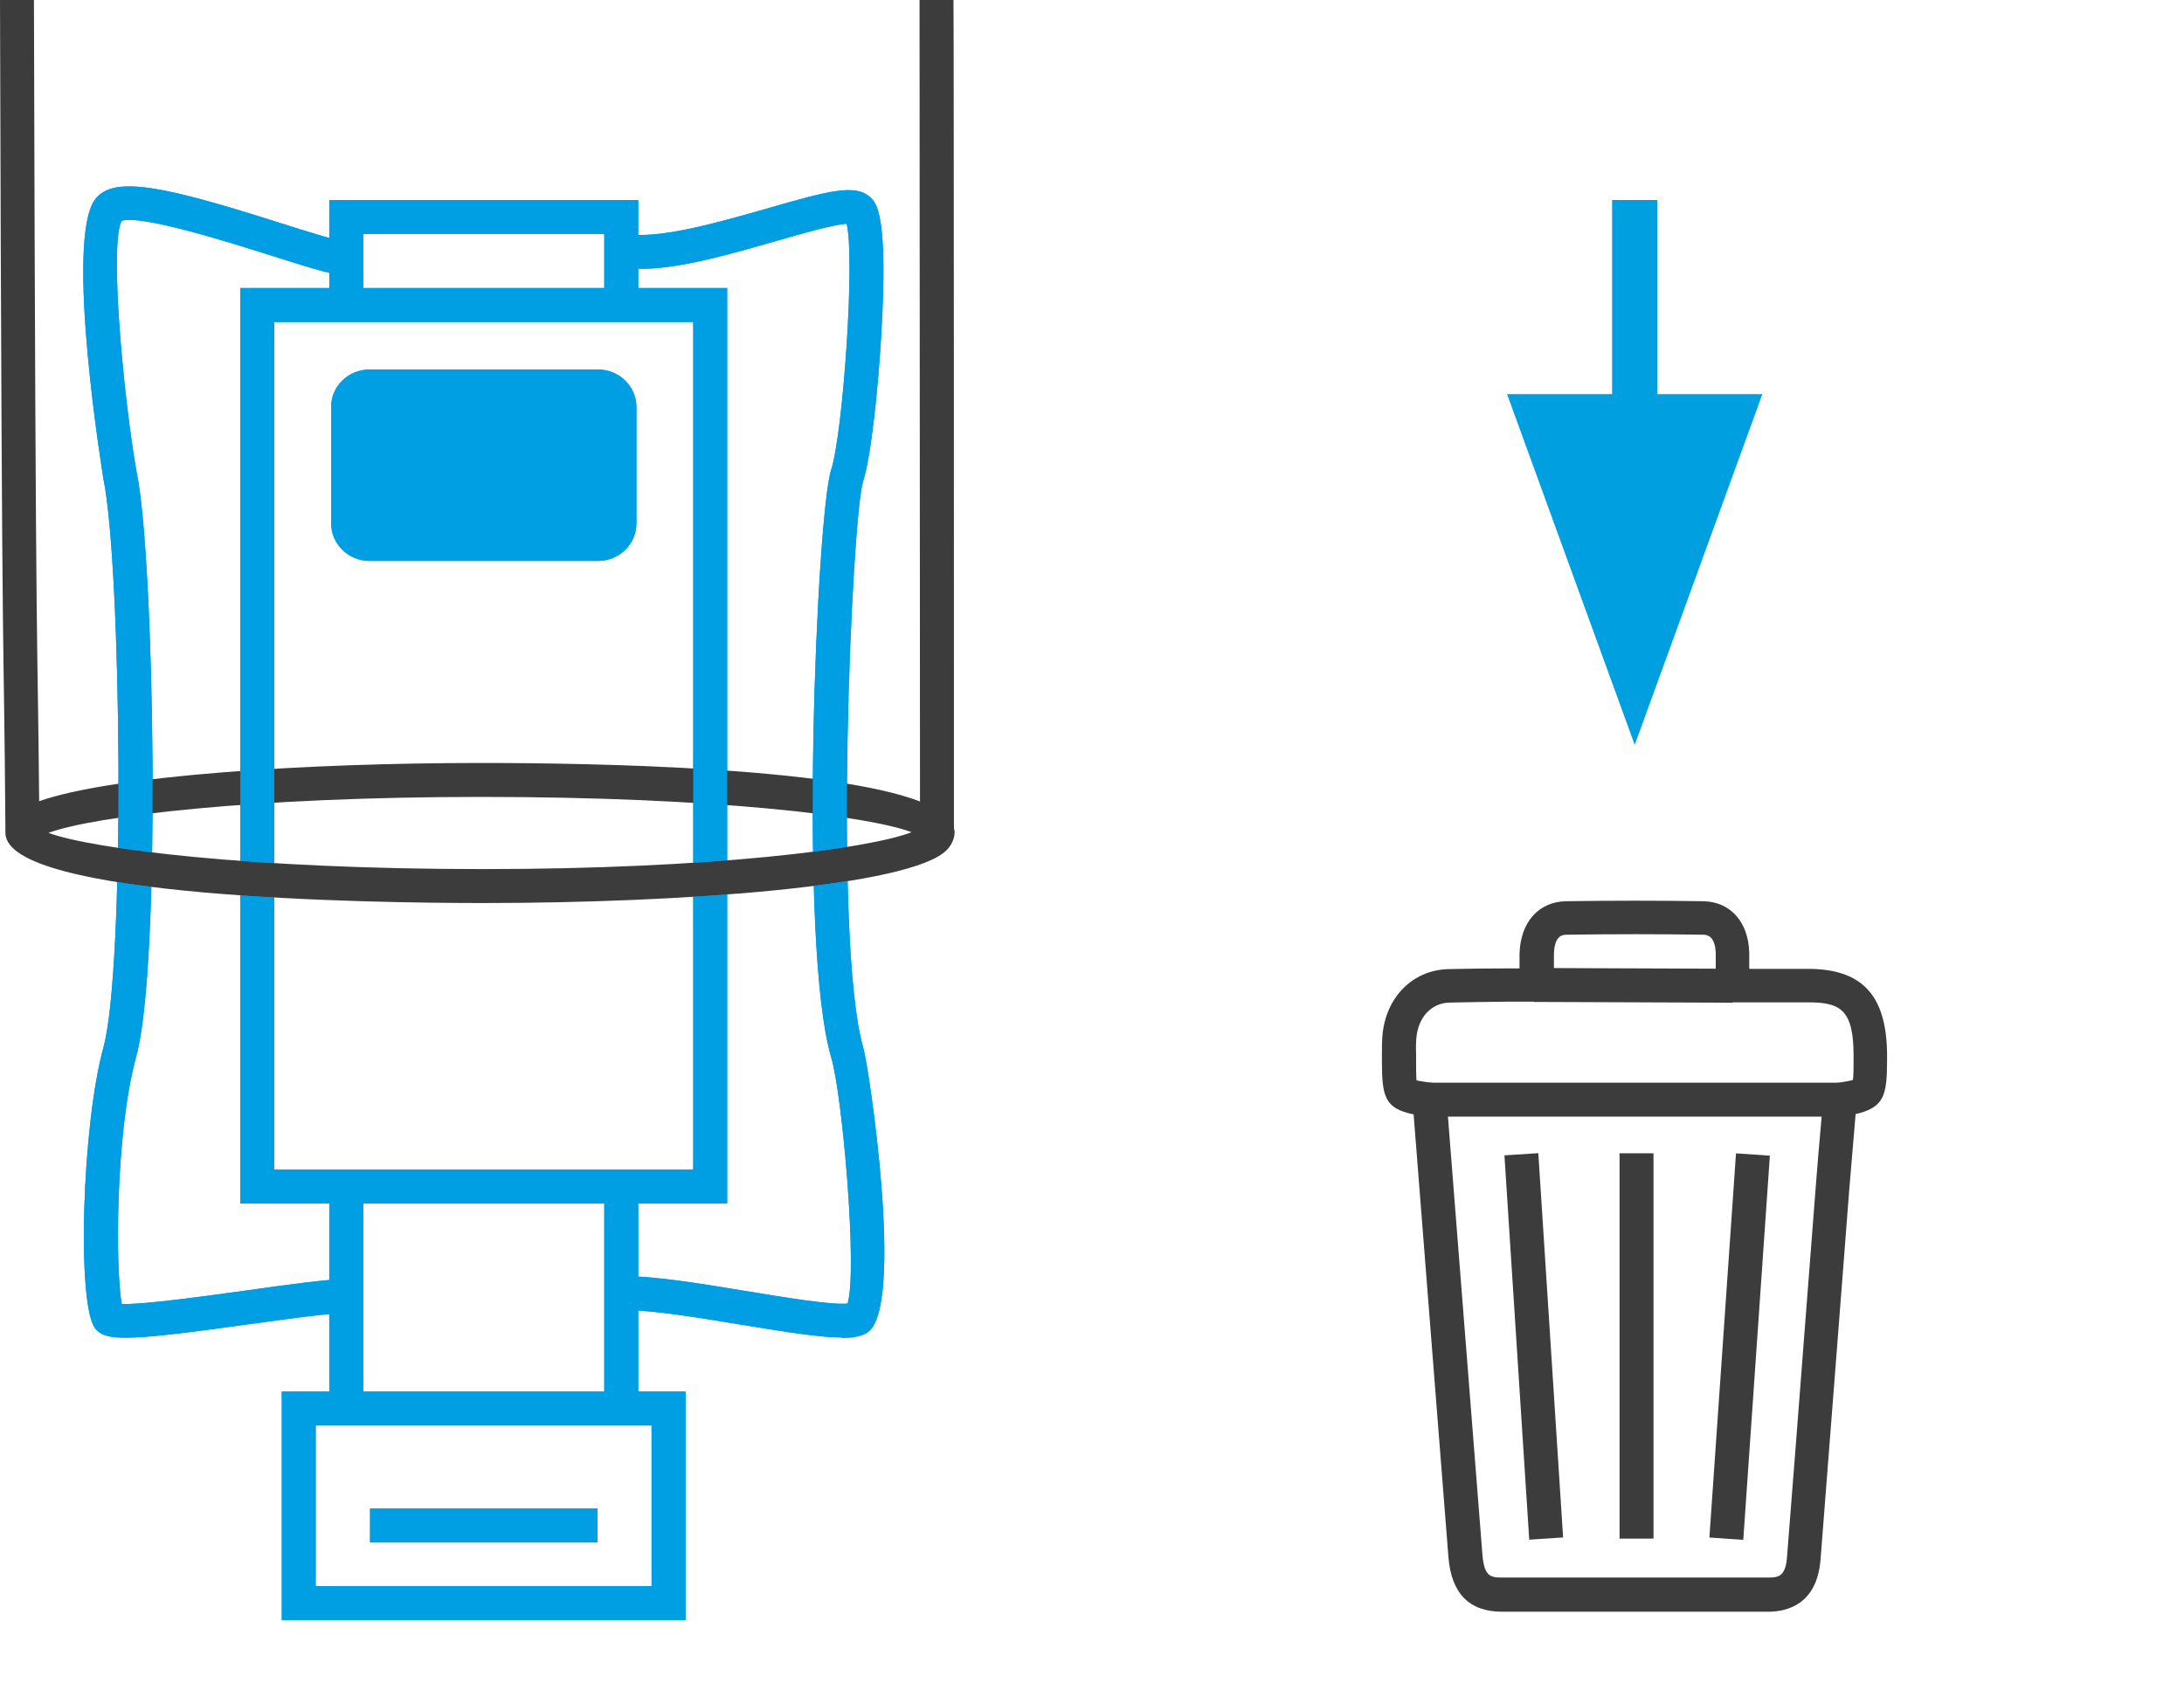 <?xml version="1.0" encoding="UTF-8"?>
<svg id="Piktos" xmlns="http://www.w3.org/2000/svg" xmlns:xlink="http://www.w3.org/1999/xlink" viewBox="0 0 96.5 75">
  <defs>
    <style>
      .cls-1 {
        fill: none;
      }

      .cls-2 {
        clip-path: url(#clippath);
      }

      .cls-3 {
        fill: #009fe3;
      }

      .cls-4 {
        fill: #009fe0;
      }

      .cls-5 {
        fill: #3c3c3c;
      }
    </style>
    <clipPath id="clippath">
      <path class="cls-1" d="m1.67,6.23v67.36h39.42V6.23H1.67Zm6.01,33.08c-1.26-.14-2.45-.3-3.49-.5.01-.49.02-1,.03-1.51.94.17,2.1.33,3.49.48,0,.52-.02,1.03-.03,1.53Zm5.45.41c-1.16-.06-2.34-.13-3.5-.22v-1.53c1.07.09,2.24.17,3.5.24v1.52Zm20.01-.27c-1.12.1-2.29.18-3.5.24v-1.5c1.26-.07,2.43-.16,3.5-.25v1.51Zm1.83-.18c-.01-.48-.02-.99-.03-1.51,1.41-.16,2.58-.33,3.5-.51,0,.51.01,1.02.02,1.51-1.01.19-2.19.36-3.5.51Z"/>
    </clipPath>
  </defs>
  <polygon class="cls-4" points="73.23 17.42 73.23 8.84 71.23 8.84 71.23 17.42 66.59 17.42 72.23 32.92 77.87 17.42 73.23 17.42"/>
  <g>
    <g>
      <g>
        <path class="cls-3" d="m5.55,59.12c-.82,0-1.14-.14-1.35-.42-.81-1.07-.58-8.95.37-12.41.97-3.54.8-21.25,0-25.12-.02-.13-1.73-10.58-.36-12.37.82-1.07,3.1-.56,8.25,1.08,1.06.34,2.38.75,2.67.76l.13,1.49c-.44.05-1.15-.16-3.26-.83-1.74-.55-5.76-1.83-6.63-1.54-.55,1.11.11,7.99.67,11.12.78,3.71,1.09,21.8-.02,25.81-.95,3.47-.91,9.52-.64,10.94.94.04,3.77-.36,5.52-.6,1.87-.26,3.49-.49,4.27-.49h0v1.5h0c-.67,0-2.39.24-4.06.47-2.95.41-4.59.61-5.55.61Zm-.41-1.52"/>
        <path class="cls-3" d="m37.2,59.11c-.88,0-2.24-.2-4.42-.56-1.94-.32-3.94-.65-5.19-.65v-1.5c1.38,0,3.44.34,5.44.67,1.59.26,3.73.62,4.42.54.45-1.46-.23-9.27-.73-10.9-1.46-5.02-.62-24.01,0-25.93.52-1.58,1.07-9.3.69-10.89-.58.03-2,.44-3.08.75-2.23.64-4.75,1.38-6.54,1.22l.13-1.49c1.5.13,3.99-.59,5.99-1.16,2.73-.79,3.87-1.08,4.52-.51.29.25.82.73.51,6.08-.14,2.43-.46,5.43-.8,6.48-.51,1.57-1.33,20.4,0,25.03.24.77,1.85,11.47.2,12.59-.25.17-.61.25-1.15.25Zm.19-1.37h0Zm.19-47.84h0Zm-.23-.19h0Z"/>
        <polygon class="cls-3" points="28.2 12.86 26.7 12.86 26.7 10.34 16.05 10.34 16.05 12.86 14.55 12.86 14.55 8.84 28.2 8.84 28.2 12.86"/>
        <path class="cls-3" d="m30.29,71.6H12.45v-10.1h17.84v10.1Zm-16.34-1.5h14.84v-7.1h-14.84v7.1Z"/>
      </g>
      <rect class="cls-3" x="16.35" y="66.67" width="10.05" height="1.5"/>
      <rect class="cls-3" x="26.7" y="52.43" width="1.5" height="9.77"/>
      <rect class="cls-3" x="14.55" y="52.43" width="1.5" height="9.77"/>
      <path class="cls-3" d="m32.13,53.19H10.62V12.73h21.51v40.45Zm-20.01-1.5h18.51V14.23H12.12v37.45Z"/>
      <g>
        <g>
          <path class="cls-3" d="m16.33,17.07c-.52,0-.95.41-.95.91v5.14c0,.5.42.91.95.91h10.09c.52,0,.95-.41.95-.91v-5.14c0-.5-.42-.91-.95-.91h-10.09Z"/>
          <path class="cls-3" d="m26.42,24.54h-10.09c-.8,0-1.45-.63-1.45-1.41v-5.14c0-.78.65-1.41,1.45-1.41h10.09c.8,0,1.45.63,1.45,1.41v5.14c0,.78-.65,1.41-1.45,1.41Zm-10.09-6.97c-.25,0-.45.18-.45.41v5.14c0,.23.2.41.45.41h10.09c.25,0,.45-.18.45-.41v-5.14c0-.23-.2-.41-.45-.41h-10.09Z"/>
        </g>
        <path class="cls-3" d="m26.42,24.79h-10.09c-.94,0-1.7-.75-1.7-1.66v-5.14c0-.92.76-1.66,1.7-1.66h10.09c.94,0,1.7.75,1.7,1.66v5.14c0,.92-.76,1.66-1.7,1.66Zm-10.09-6.97c-.11,0-.2.07-.2.16v5.14c0,.09.09.16.2.16h10.09c.11,0,.2-.07.2-.16v-5.14c0-.09-.09-.16-.2-.16h-10.09Z"/>
      </g>
    </g>
    <path class="cls-5" d="m42.15,36.61c0-1.25,0-35.3-.02-36.61h-1.5c0,3.42.02,29.42.02,35.42-3.91-1.5-14.33-1.7-19.38-1.7h-.02c-7.63,0-16.26.54-19.52,1.69-.07-8.15-.15-3.76-.23-35.41H0c.09,33.33.17,26.71.24,36.82h0s0,0,0,0c.04,2.86,16.16,3.09,21.1,3.09h.01c8.76,0,18.89-.73,20.48-2.34.29-.3.35-.61.35-.81,0-.05-.02-.1-.03-.15Zm-20.8,1.8h-.02c-10.2,0-17.22-.88-19.19-1.6,1.96-.73,8.95-1.59,19.1-1.59h.02c10.28,0,17.12.84,19.02,1.56-1.92.74-8.86,1.63-18.94,1.63Z"/>
    <g class="cls-2">
      <g>
        <g>
          <path class="cls-3" d="m5.55,59.12c-.82,0-1.14-.14-1.35-.42-.81-1.07-.58-8.95.37-12.41.97-3.54.8-21.25,0-25.12-.02-.13-1.73-10.58-.36-12.37.82-1.07,3.1-.56,8.25,1.08,1.06.34,2.38.75,2.67.76l.13,1.49c-.44.05-1.15-.16-3.26-.83-1.74-.55-5.76-1.83-6.63-1.54-.55,1.11.11,7.99.67,11.12.78,3.71,1.09,21.8-.02,25.81-.95,3.47-.91,9.52-.64,10.94.94.04,3.77-.36,5.52-.6,1.87-.26,3.49-.49,4.27-.49h0v1.5h0c-.67,0-2.39.24-4.06.47-2.95.41-4.59.61-5.55.61Zm-.41-1.52"/>
          <path class="cls-3" d="m37.2,59.11c-.88,0-2.24-.2-4.42-.56-1.94-.32-3.94-.65-5.19-.65v-1.5c1.38,0,3.44.34,5.44.67,1.59.26,3.73.62,4.42.54.45-1.46-.23-9.27-.73-10.9-1.46-5.02-.62-24.01,0-25.93.52-1.58,1.07-9.3.69-10.89-.58.03-2,.44-3.08.75-2.23.64-4.75,1.38-6.54,1.22l.13-1.49c1.5.13,3.99-.59,5.99-1.16,2.73-.79,3.87-1.08,4.52-.51.29.25.82.73.51,6.08-.14,2.43-.46,5.43-.8,6.48-.51,1.57-1.33,20.4,0,25.03.24.77,1.85,11.47.2,12.59-.25.17-.61.25-1.15.25Zm.19-1.37h0Zm.19-47.84h0Zm-.23-.19h0Z"/>
          <polygon class="cls-3" points="28.2 12.86 26.7 12.86 26.7 10.34 16.05 10.34 16.05 12.86 14.55 12.86 14.55 8.84 28.2 8.84 28.2 12.86"/>
          <path class="cls-3" d="m30.29,71.6H12.45v-10.1h17.84v10.1Zm-16.34-1.5h14.84v-7.1h-14.84v7.1Z"/>
        </g>
        <rect class="cls-3" x="16.35" y="66.67" width="10.05" height="1.5"/>
        <rect class="cls-3" x="26.7" y="52.43" width="1.5" height="9.77"/>
        <rect class="cls-3" x="14.55" y="52.43" width="1.5" height="9.77"/>
        <path class="cls-3" d="m32.13,53.19H10.62V12.73h21.51v40.45Zm-20.01-1.5h18.51V14.23H12.12v37.45Z"/>
        <g>
          <g>
            <path class="cls-3" d="m16.33,17.07c-.52,0-.95.41-.95.91v5.14c0,.5.42.91.95.91h10.09c.52,0,.95-.41.95-.91v-5.14c0-.5-.42-.91-.95-.91h-10.09Z"/>
            <path class="cls-3" d="m26.42,24.54h-10.09c-.8,0-1.45-.63-1.45-1.41v-5.14c0-.78.65-1.41,1.45-1.41h10.09c.8,0,1.45.63,1.45,1.41v5.14c0,.78-.65,1.41-1.45,1.41Zm-10.09-6.97c-.25,0-.45.18-.45.41v5.14c0,.23.2.41.45.41h10.09c.25,0,.45-.18.45-.41v-5.14c0-.23-.2-.41-.45-.41h-10.09Z"/>
          </g>
          <path class="cls-3" d="m26.42,24.79h-10.09c-.94,0-1.7-.75-1.7-1.66v-5.14c0-.92.76-1.66,1.7-1.66h10.09c.94,0,1.7.75,1.7,1.66v5.14c0,.92-.76,1.66-1.7,1.66Zm-10.09-6.97c-.11,0-.2.07-.2.16v5.14c0,.09.09.16.2.16h10.09c.11,0,.2-.07.2-.16v-5.14c0-.09-.09-.16-.2-.16h-10.09Z"/>
        </g>
      </g>
    </g>
  </g>
  <g>
    <g>
      <path class="cls-5" d="m72.06,71.23c-1.9,0-3.8,0-5.7,0-1.44,0-2.23-.81-2.36-2.4l-1.54-19.58c-1.27-.26-1.4-.77-1.4-2.36v-.25c0-.28,0-.56.02-.84.13-1.71,1.33-2.93,2.92-2.97.84-.02,1.69-.03,2.53-.03h.61c0-.21,0-.43,0-.65.04-1.39.84-2.3,2.06-2.32,2.05-.03,4.09-.03,6.06,0,1.19.02,1.99.91,2.03,2.26,0,.24,0,.47,0,.73h2.6c2.41,0,3.49,1.19,3.49,3.85v.16c0,1.6-.13,2.11-1.39,2.41l-.05.6c-.07.86-.15,1.73-.22,2.6l-.48,6.2c-.27,3.43-.53,6.86-.8,10.29-.16,2-1.51,2.3-2.3,2.3-2.03,0-4.07,0-6.1,0Zm-9.47-23.48c.14.03.41.07.64.1l.54.07.12.65c.02.12.04.21.05.31l1.56,19.82c.08.97.35,1.02.87,1.02,3.93,0,7.86,0,11.79,0,.44,0,.74-.07.8-.92.27-3.43.54-6.86.8-10.29l.48-6.21c.07-.87.14-1.74.22-2.61l.15-1.74.58-.09c.26-.04.54-.09.68-.13.03-.18.03-.55.03-.92v-.16c0-2.03-.59-2.35-1.99-2.35h-4.1v-1.27c0-.33,0-.62,0-.91-.03-.8-.43-.81-.56-.81-1.95-.03-3.98-.03-6.01,0-.17,0-.56,0-.58.86,0,.3,0,.6,0,.88v.73s-.5.41-.5.41l-.39.08h-1.22c-.83.01-1.67.02-2.51.04-.8.02-1.39.66-1.46,1.59-.02.24-.02.47-.01.71v.27c0,.34,0,.69.02.87Z"/>
      <rect class="cls-5" x="63.13" y="47.85" width="18.18" height="1.5"/>
      <rect class="cls-5" x="71.41" y="39.15" width="1.5" height="8.79" transform="translate(28.34 115.54) rotate(-89.78)"/>
    </g>
    <rect class="cls-5" x="71.56" y="50.97" width="1.5" height="17.03"/>
    <rect class="cls-5" x="68.35" y="58.77" width="17.02" height="1.5" transform="translate(12.18 132.08) rotate(-86.04)"/>
    <rect class="cls-5" x="67.02" y="51" width="1.5" height="17.02" transform="translate(-3.69 4.48) rotate(-3.69)"/>
  </g>
</svg>